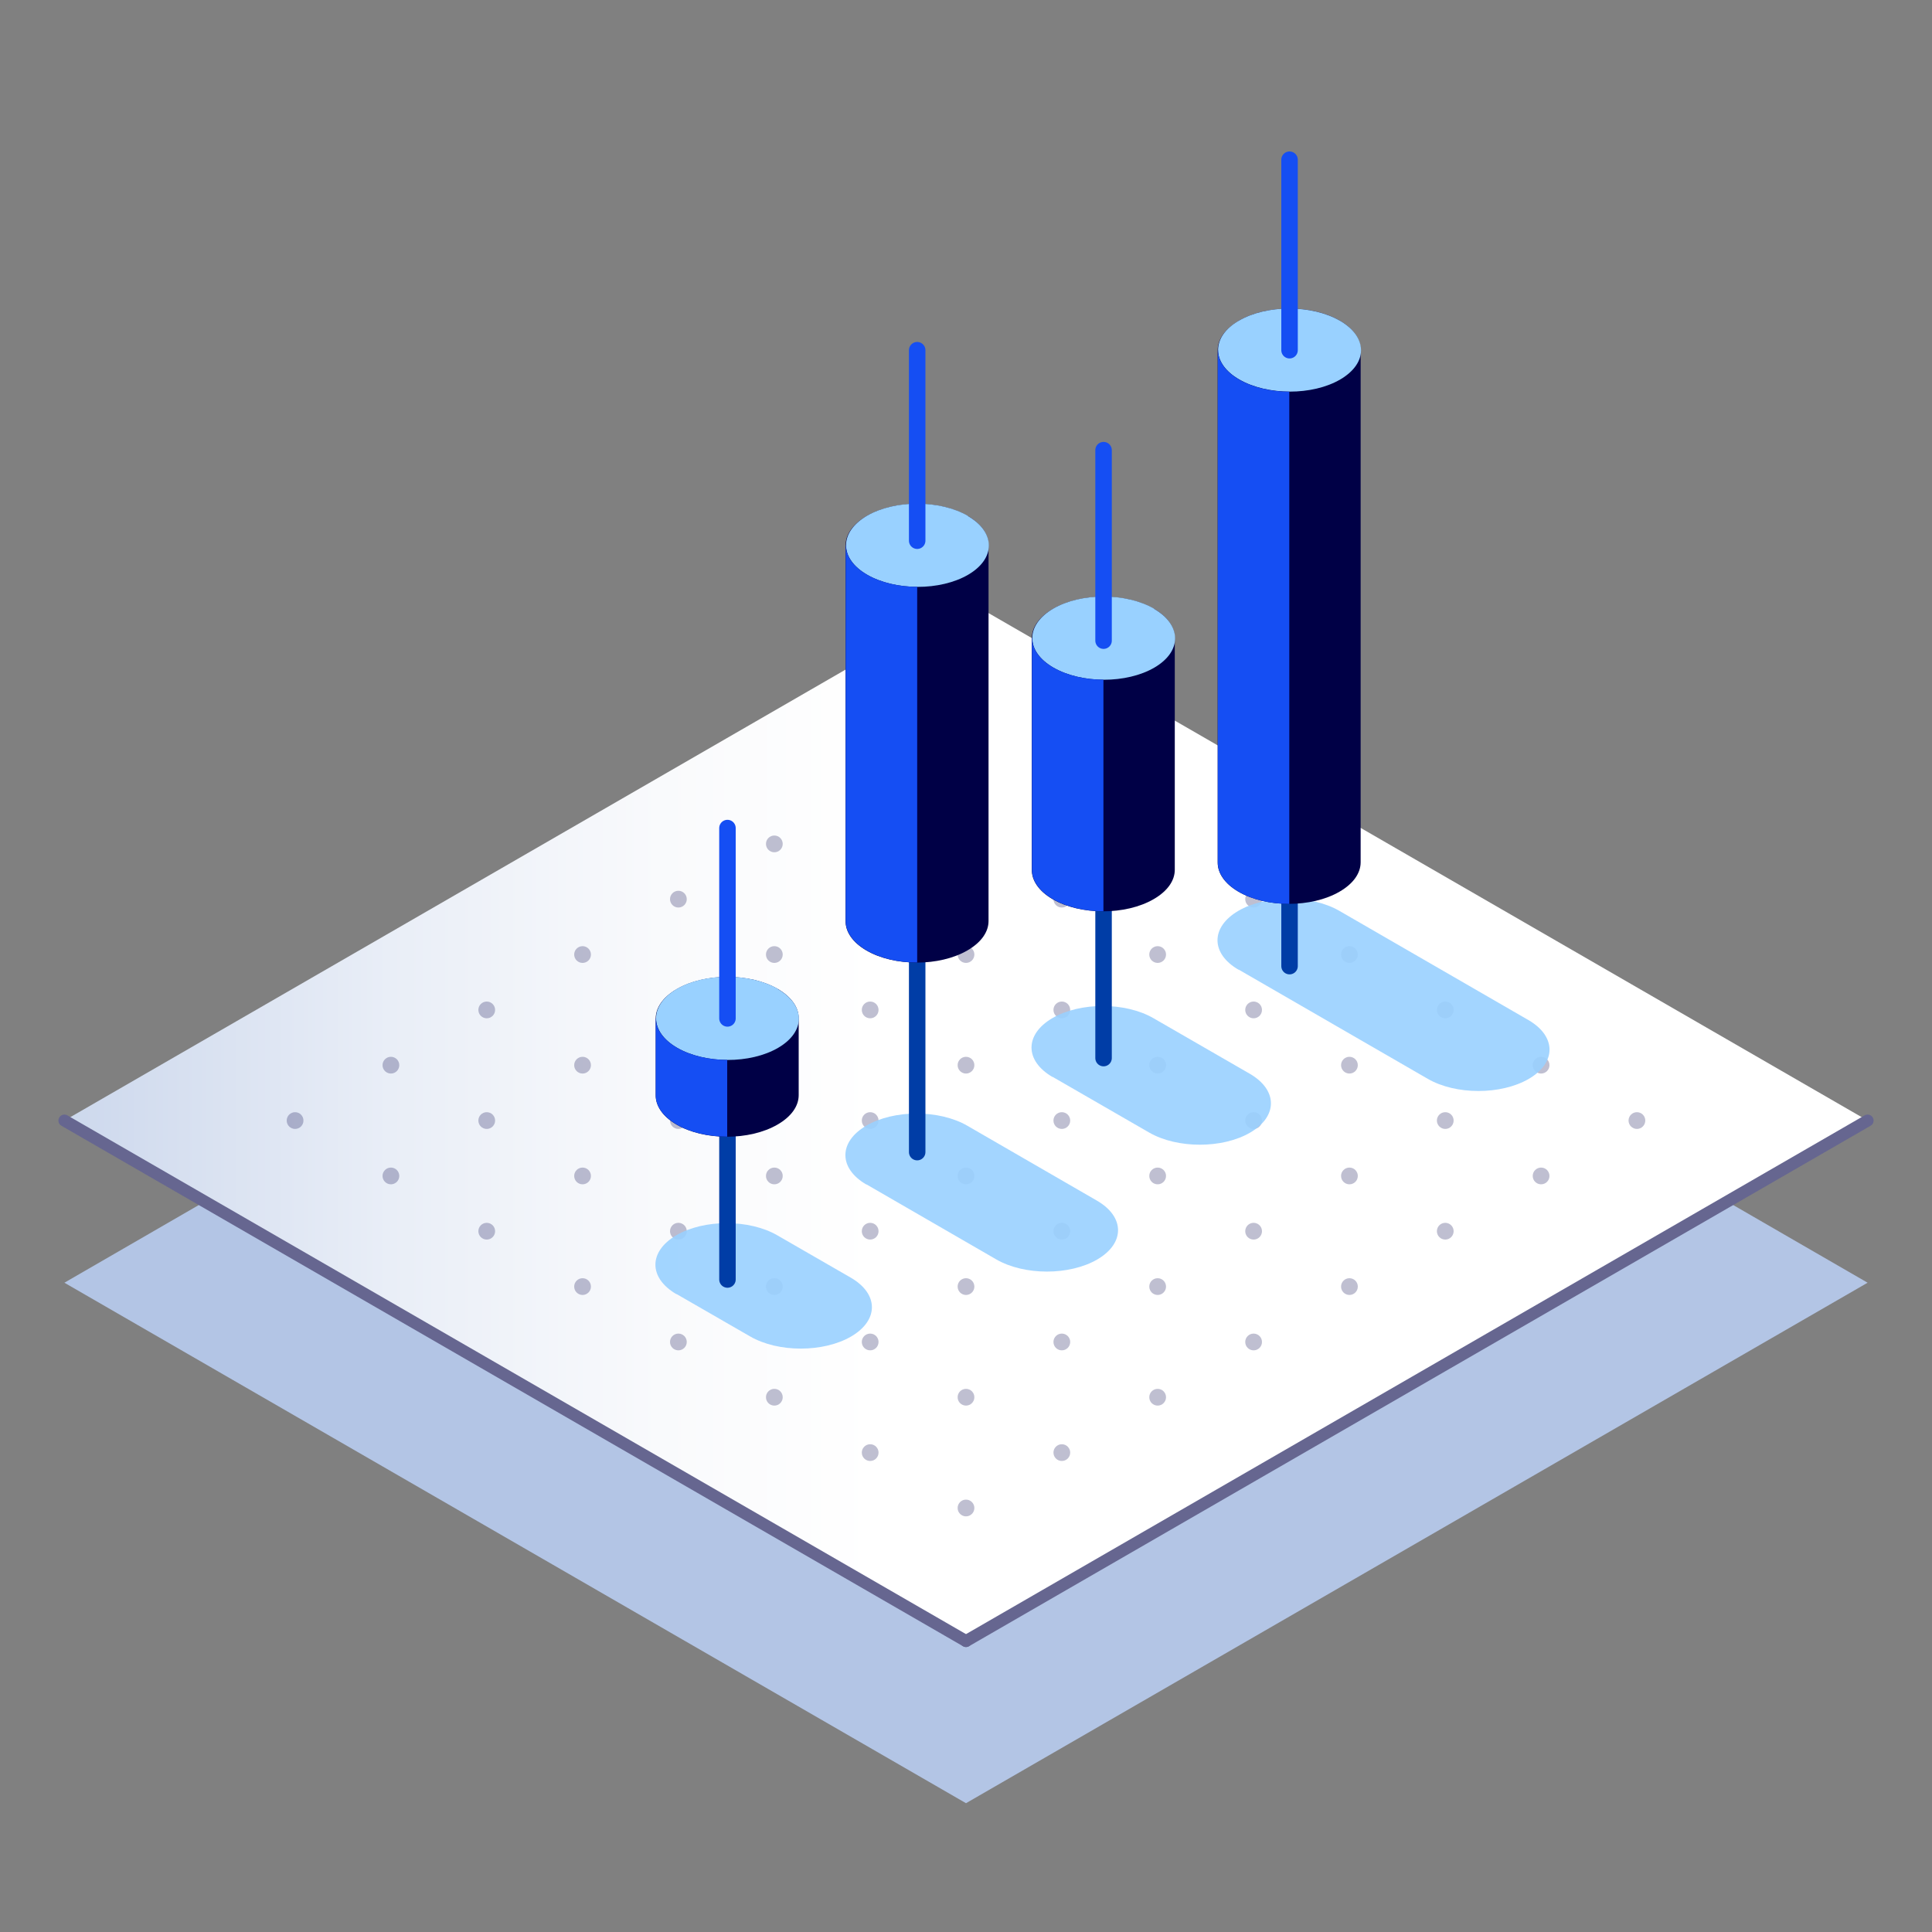 <?xml version="1.0" encoding="UTF-8"?>
<svg xmlns="http://www.w3.org/2000/svg" xmlns:xlink="http://www.w3.org/1999/xlink" viewBox="0 0 150 150">
  <rect x="0" y="0" width="150" height="150" fill="#808080" stroke="none"/>
  <defs>
    <style>
      .cls-1 {
        mix-blend-mode: multiply;
        opacity: .9;
      }

      .cls-1, .cls-2 {
        fill: #99d1ff;
      }

      .cls-3 {
        fill: #154ef3;
      }

      .cls-4 {
        isolation: isolate;
      }

      .cls-4, .cls-5, .cls-6, .cls-7, .cls-8 {
        fill: none;
      }

      .cls-5 {
        stroke: #154ef3;
      }

      .cls-5, .cls-7, .cls-8 {
        stroke-linecap: round;
        stroke-linejoin: round;
      }

      .cls-5, .cls-8 {
        stroke-width: 1.28px;
      }

      .cls-9 {
        fill: #b3c5e5;
      }

      .cls-10 {
        fill: #000046;
      }

      .cls-6 {
        opacity: .25;
      }

      .cls-11 {
        fill: url(#linear-gradient);
      }

      .cls-7 {
        stroke: #666690;
        stroke-width: .93px;
      }

      .cls-8 {
        stroke: #003da6;
      }
    </style>
    <linearGradient id="linear-gradient" x1="5" y1="87" x2="145" y2="87" gradientUnits="userSpaceOnUse">
      <stop offset="0" stop-color="#ccd8ed"/>
      <stop offset=".01" stop-color="#ced9ed"/>
      <stop offset=".18" stop-color="#e9eef7"/>
      <stop offset=".33" stop-color="#f9fafc"/>
      <stop offset=".45" stop-color="#fff"/>
    </linearGradient>
  </defs>
  <g class="cls-4">
    <g id="Layer_1" data-name="Layer 1">
      <g>
        <g>
          <polygon class="cls-9" points="75 127.41 15.9 93.29 5 99.59 75 140 145 99.59 134.1 93.29 75 127.41"/>
          <polygon class="cls-11" points="75 46.59 5 87 75 127.41 145 87 75 46.59"/>
          <line class="cls-7" x1="75" y1="127.41" x2="145" y2="87"/>
          <line class="cls-7" x1="5" y1="87" x2="75" y2="127.41"/>
          <g class="cls-6">
            <circle class="cls-10" cx="75" cy="82.7" r=".65"/>
            <circle class="cls-10" cx="82.44" cy="87" r=".65"/>
            <circle class="cls-10" cx="75" cy="91.3" r=".65"/>
            <circle class="cls-10" cx="89.88" cy="91.3" r=".65"/>
            <circle class="cls-10" cx="82.44" cy="95.59" r=".65"/>
            <circle class="cls-10" cx="75" cy="99.89" r=".65"/>
            <circle class="cls-10" cx="97.33" cy="95.59" r=".65"/>
            <circle class="cls-10" cx="89.88" cy="99.89" r=".65"/>
            <circle class="cls-10" cx="82.44" cy="104.19" r=".65"/>
            <circle class="cls-10" cx="75" cy="108.48" r=".65"/>
            <circle class="cls-10" cx="97.33" cy="104.19" r=".65"/>
            <circle class="cls-10" cx="89.88" cy="108.48" r=".65"/>
            <circle class="cls-10" cx="104.77" cy="99.89" r=".65"/>
            <circle class="cls-10" cx="82.44" cy="112.78" r=".65"/>
            <circle class="cls-10" cx="75" cy="117.08" r=".65"/>
            <circle class="cls-10" cx="67.56" cy="87" r=".65"/>
            <circle class="cls-10" cx="89.88" cy="74.11" r=".65"/>
            <circle class="cls-10" cx="97.33" cy="78.41" r=".65"/>
            <circle class="cls-10" cx="89.88" cy="82.7" r=".65"/>
            <circle class="cls-10" cx="104.77" cy="82.7" r=".65"/>
            <circle class="cls-10" cx="97.33" cy="87" r=".65"/>
            <circle class="cls-10" cx="112.21" cy="87" r=".65"/>
            <circle class="cls-10" cx="104.77" cy="91.3" r=".65"/>
            <circle class="cls-10" cx="112.21" cy="95.59" r=".65"/>
            <circle class="cls-10" cx="119.65" cy="91.3" r=".65"/>
            <circle class="cls-10" cx="82.44" cy="78.41" r=".65"/>
            <circle class="cls-10" cx="104.77" cy="74.11" r=".65"/>
            <circle class="cls-10" cx="112.21" cy="78.41" r=".65"/>
            <circle class="cls-10" cx="119.65" cy="82.7" r=".65"/>
            <circle class="cls-10" cx="127.09" cy="87" r=".65"/>
            <circle class="cls-10" cx="97.33" cy="69.81" r=".65"/>
            <circle class="cls-10" cx="60.12" cy="91.3" r=".65"/>
            <circle class="cls-10" cx="67.56" cy="95.59" r=".65"/>
            <circle class="cls-10" cx="52.67" cy="95.59" r=".65"/>
            <circle class="cls-10" cx="60.12" cy="99.89" r=".65"/>
            <circle class="cls-10" cx="67.56" cy="104.19" r=".65"/>
            <circle class="cls-10" cx="52.67" cy="104.19" r=".65"/>
            <circle class="cls-10" cx="60.12" cy="108.48" r=".65"/>
            <circle class="cls-10" cx="45.23" cy="99.89" r=".65"/>
            <circle class="cls-10" cx="67.56" cy="112.78" r=".65"/>
            <circle class="cls-10" cx="52.67" cy="87" r=".65"/>
            <circle class="cls-10" cx="45.23" cy="91.3" r=".65"/>
            <circle class="cls-10" cx="67.56" cy="78.41" r=".65"/>
            <circle class="cls-10" cx="60.12" cy="82.7" r=".65"/>
            <circle class="cls-10" cx="75" cy="74.11" r=".65"/>
            <circle class="cls-10" cx="37.79" cy="95.59" r=".65"/>
            <circle class="cls-10" cx="52.67" cy="69.81" r=".65"/>
            <circle class="cls-10" cx="45.23" cy="74.11" r=".65"/>
            <circle class="cls-10" cx="37.79" cy="78.41" r=".65"/>
            <circle class="cls-10" cx="30.35" cy="82.7" r=".65"/>
            <circle class="cls-10" cx="52.67" cy="78.41" r=".65"/>
            <circle class="cls-10" cx="45.23" cy="82.7" r=".65"/>
            <circle class="cls-10" cx="60.12" cy="74.11" r=".65"/>
            <circle class="cls-10" cx="37.79" cy="87" r=".65"/>
            <circle class="cls-10" cx="30.35" cy="91.3" r=".65"/>
            <circle class="cls-10" cx="82.44" cy="69.81" r=".65"/>
            <circle class="cls-10" cx="67.56" cy="61.22" r=".65"/>
            <circle class="cls-10" cx="60.12" cy="65.52" r=".65"/>
            <circle class="cls-10" cx="67.56" cy="69.81" r=".65"/>
            <circle class="cls-10" cx="75" cy="65.52" r=".65"/>
            <circle class="cls-10" cx="89.88" cy="65.52" r=".65"/>
            <circle class="cls-10" cx="75" cy="56.92" r=".65"/>
            <circle class="cls-10" cx="82.44" cy="61.22" r=".65"/>
            <circle class="cls-10" cx="22.91" cy="87" r=".65"/>
          </g>
        </g>
        <path class="cls-1" d="m52.52,100.48c-2.17-1.26-2.18-3.3-.02-4.57,2.16-1.26,5.67-1.26,7.85,0l5.71,3.29c2.17,1.26,2.18,3.3.03,4.56-2.16,1.26-5.67,1.26-7.85,0l-5.71-3.29Z"/>
        <path class="cls-1" d="m67.27,91.97c-2.17-1.26-2.18-3.3-.02-4.57,2.16-1.26,5.67-1.26,7.85,0l10.07,5.82c2.17,1.26,2.18,3.3.03,4.56-2.16,1.26-5.67,1.26-7.85,0l-10.07-5.82Z"/>
        <path class="cls-1" d="m96.16,75.29c-2.17-1.26-2.18-3.3-.02-4.57,2.16-1.26,5.67-1.26,7.85,0l14.68,8.48c2.17,1.26,2.18,3.3.03,4.56-2.16,1.26-5.67,1.26-7.85,0l-14.68-8.48Z"/>
        <path class="cls-1" d="m81.72,83.62c-2.17-1.26-2.18-3.3-.02-4.57,2.16-1.26,5.67-1.26,7.85,0l7.49,4.32c2.17,1.26,2.18,3.3.03,4.56s-5.67,1.26-7.85,0l-7.49-4.32Z"/>
        <line class="cls-8" x1="56.48" y1="99.34" x2="56.48" y2="84.55"/>
        <g>
          <path class="cls-10" d="m52.55,76.79c2.17-1.26,5.69-1.26,7.85,0,1.08.63,1.62,1.46,1.61,2.28h0v5.96h0c0,.83-.55,1.65-1.64,2.28-2.17,1.26-5.69,1.26-7.85,0-1.08-.63-1.62-1.46-1.61-2.28v-5.96h0c0-.83.55-1.65,1.64-2.28Z"/>
          <path class="cls-2" d="m60.39,76.79c2.17,1.26,2.18,3.3.03,4.56-2.16,1.26-5.67,1.26-7.85,0-2.17-1.26-2.18-3.3-.02-4.57,2.16-1.26,5.67-1.26,7.85,0Z"/>
          <path class="cls-3" d="m50.93,79.07c0,.83.55,1.65,1.64,2.28,1.08.62,2.48.94,3.89.94v5.96c-1.43,0-2.85-.31-3.94-.95-1.08-.63-1.62-1.46-1.61-2.28v-5.96h.02Z"/>
        </g>
        <line class="cls-5" x1="56.48" y1="79.07" x2="56.48" y2="64.29"/>
        <line class="cls-8" x1="71.21" y1="89.45" x2="71.21" y2="74.66"/>
        <g>
          <path class="cls-10" d="m67.29,40.06c2.17-1.26,5.69-1.26,7.85,0,1.08.63,1.62,1.46,1.61,2.28h0v29.17h0c0,.83-.55,1.65-1.64,2.28-2.17,1.26-5.69,1.26-7.85,0-1.08-.63-1.62-1.46-1.61-2.28v-29.17h0c0-.83.55-1.65,1.64-2.28Z"/>
          <path class="cls-2" d="m75.14,40.06c2.17,1.26,2.18,3.3.03,4.56-2.16,1.26-5.67,1.26-7.85,0-2.17-1.26-2.18-3.3-.02-4.57,2.16-1.26,5.67-1.26,7.85,0Z"/>
          <path class="cls-3" d="m65.68,42.34c0,.83.55,1.65,1.64,2.28,1.08.62,2.48.94,3.89.94v29.17c-1.43,0-2.85-.31-3.94-.95-1.08-.63-1.62-1.46-1.61-2.28v-29.17h.02Z"/>
        </g>
        <line class="cls-5" x1="71.21" y1="41.98" x2="71.21" y2="27.19"/>
        <line class="cls-8" x1="85.68" y1="82.15" x2="85.68" y2="67.36"/>
        <g>
          <path class="cls-10" d="m81.75,47.27c2.17-1.26,5.69-1.26,7.85,0,1.08.63,1.62,1.46,1.61,2.28h0v17.98h0c0,.83-.55,1.65-1.64,2.28-2.17,1.26-5.69,1.26-7.85,0-1.08-.63-1.62-1.46-1.61-2.28v-17.98h0c0-.83.55-1.65,1.64-2.28Z"/>
          <path class="cls-2" d="m89.6,47.27c2.17,1.26,2.18,3.3.03,4.56-2.16,1.26-5.67,1.26-7.85,0-2.17-1.26-2.18-3.3-.02-4.57,2.16-1.26,5.67-1.26,7.85,0Z"/>
          <path class="cls-3" d="m80.14,49.55c0,.83.55,1.65,1.64,2.28,1.08.62,2.48.94,3.89.94v17.98c-1.43,0-2.85-.31-3.94-.95-1.08-.63-1.62-1.46-1.61-2.28v-17.98h.02Z"/>
        </g>
        <line class="cls-5" x1="85.68" y1="49.74" x2="85.68" y2="34.95"/>
        <line class="cls-8" x1="100.12" y1="75.01" x2="100.12" y2="60.22"/>
        <g>
          <path class="cls-10" d="m96.18,24.9c2.17-1.26,5.69-1.26,7.85,0,1.08.63,1.62,1.46,1.61,2.28h0v39.77h0c0,.83-.55,1.65-1.64,2.28-2.17,1.26-5.69,1.26-7.85,0-1.08-.63-1.62-1.46-1.61-2.28V27.19h0c0-.83.55-1.65,1.64-2.28Z"/>
          <path class="cls-2" d="m104.03,24.9c1.09.63,1.64,1.46,1.64,2.29s-.54,1.64-1.61,2.27c-2.16,1.26-5.67,1.26-7.85,0-1.09-.63-1.64-1.46-1.64-2.29s.54-1.65,1.61-2.27c2.16-1.26,5.67-1.26,7.85,0Z"/>
          <path class="cls-3" d="m94.57,27.19c0,.83.55,1.65,1.64,2.28,1.08.62,2.48.94,3.89.94v39.77c-1.43,0-2.85-.31-3.94-.95-1.08-.63-1.62-1.46-1.61-2.28V27.19h.02Z"/>
        </g>
        <line class="cls-5" x1="100.12" y1="27.19" x2="100.12" y2="12.4"/>
      </g>
    </g>
  </g>
</svg>